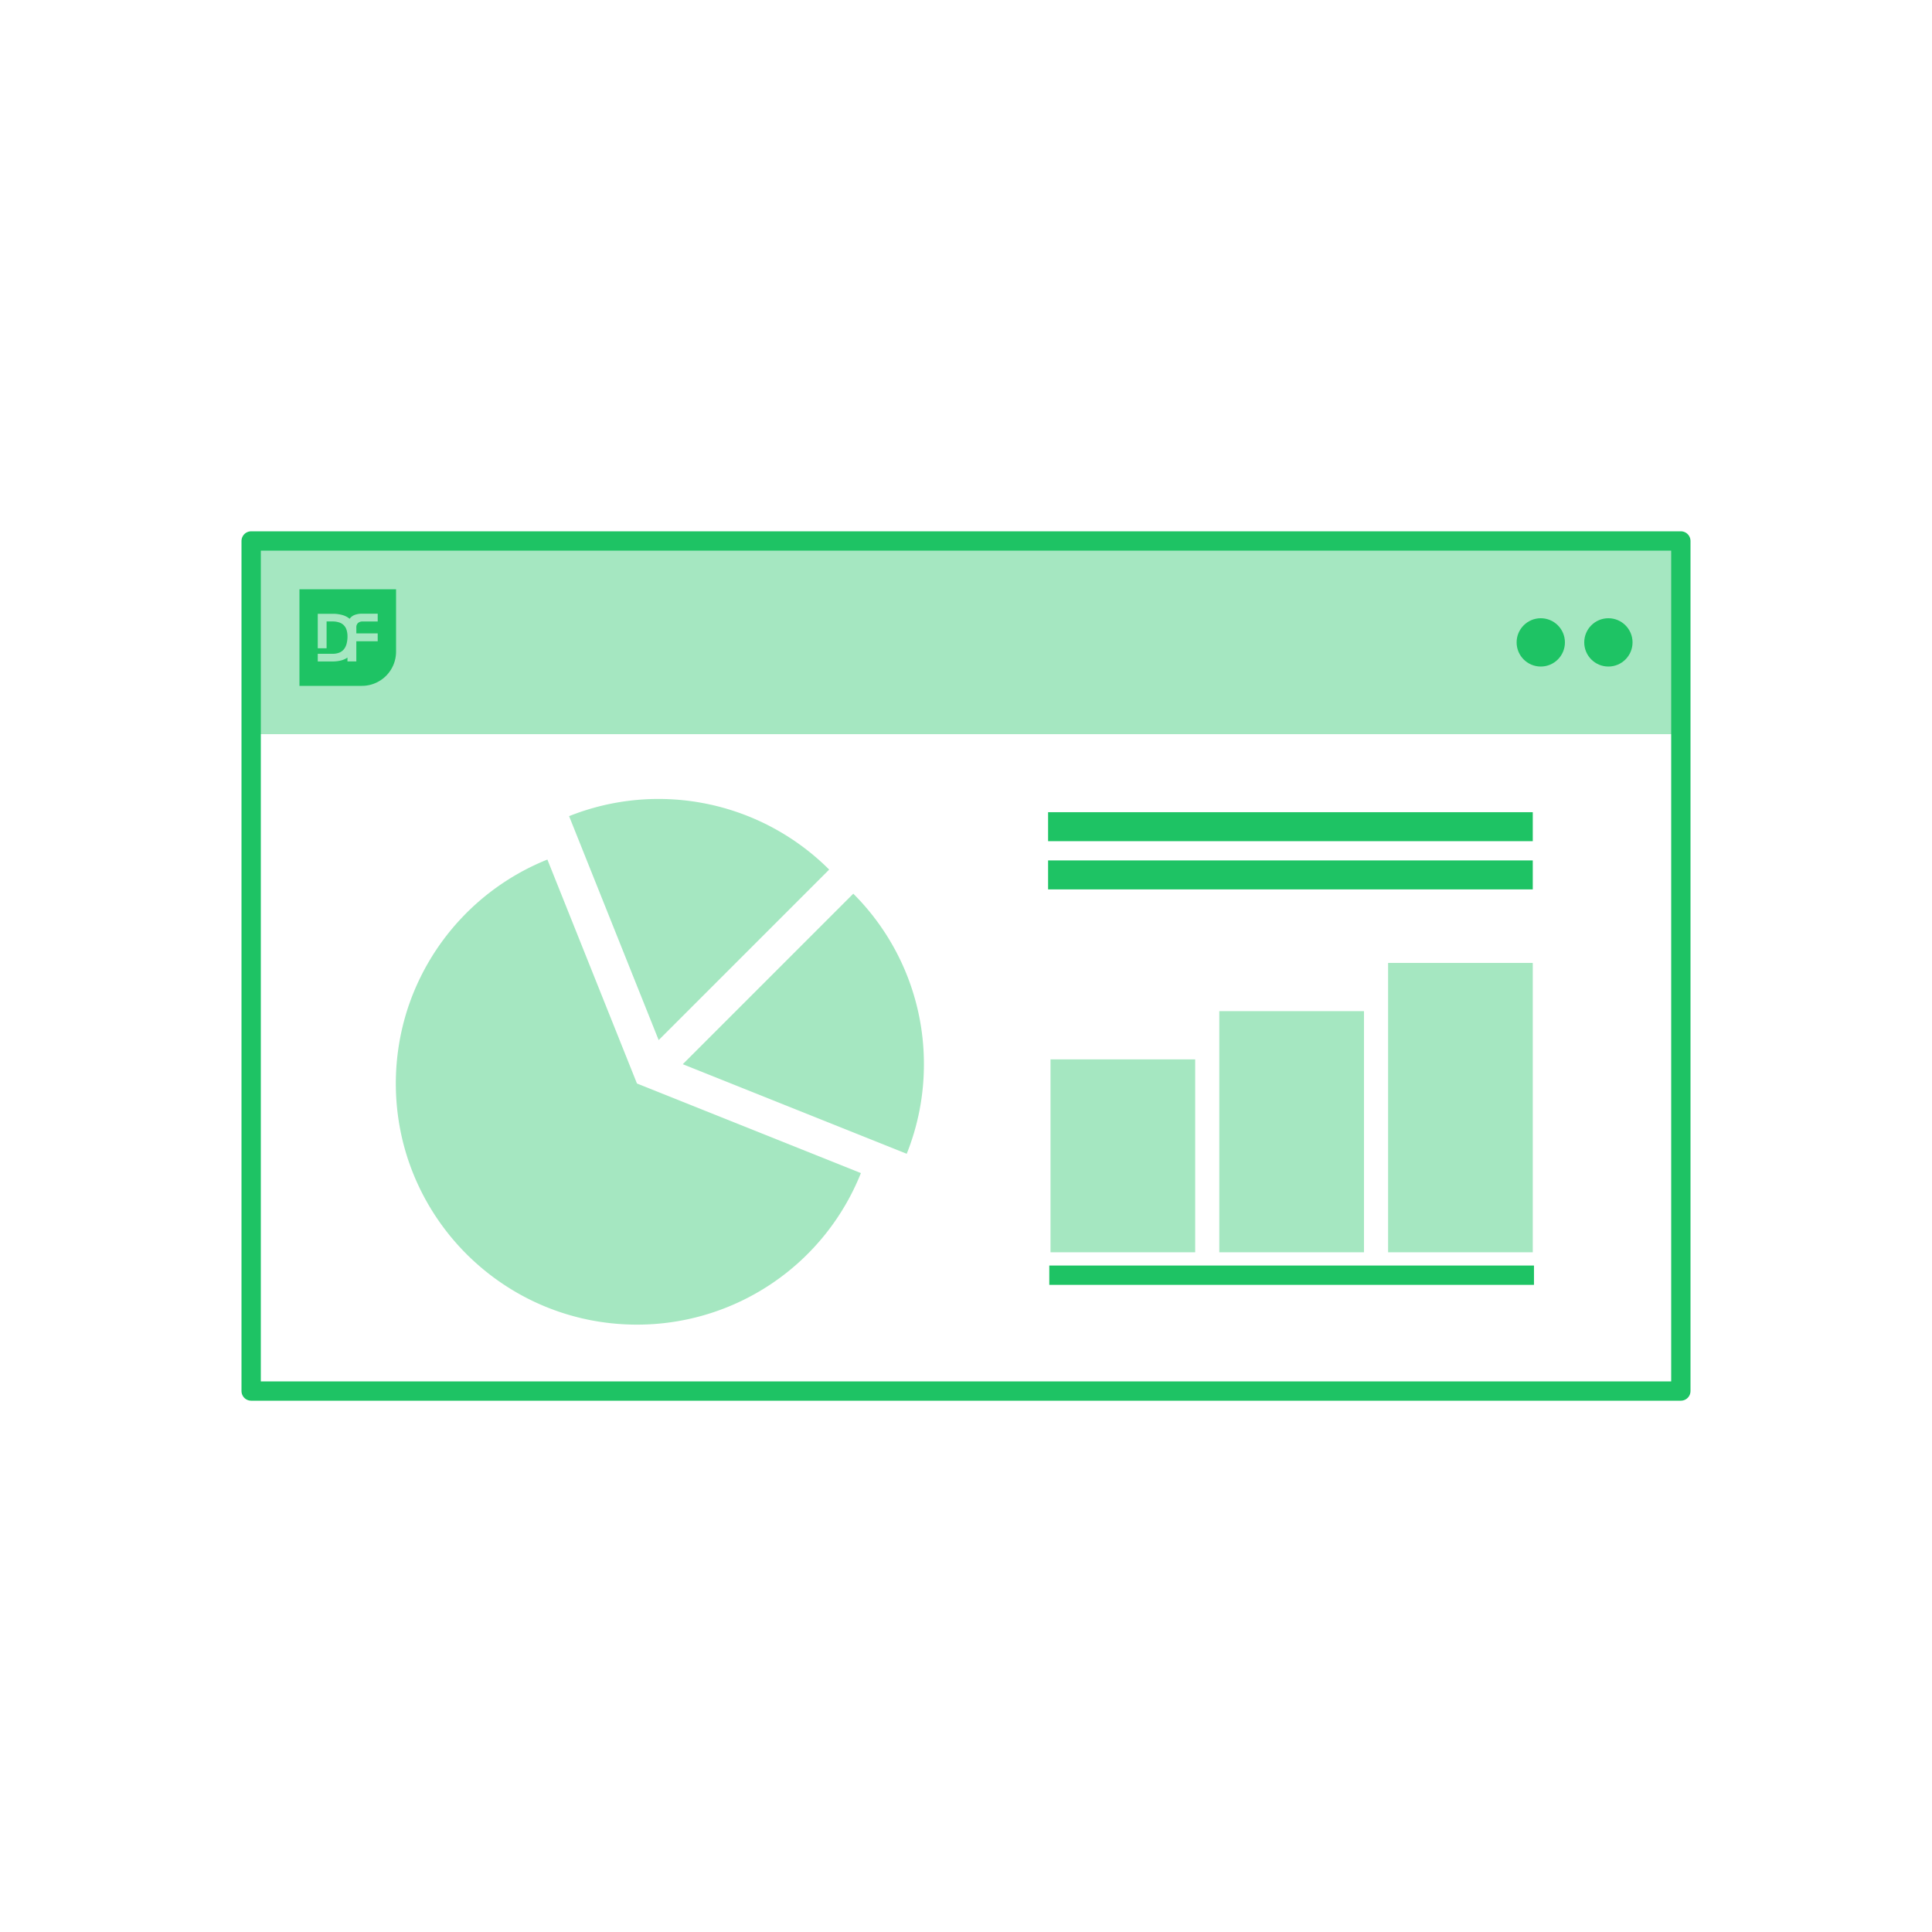 <svg xmlns="http://www.w3.org/2000/svg" xmlns:xlink="http://www.w3.org/1999/xlink" width="200" height="200" viewBox="0 0 200 200">
  <defs>
    <clipPath id="clip-DataFlex_-_Studio_-_Quick_view_-_Dashboard_-_Green">
      <rect width="200" height="200"/>
    </clipPath>
  </defs>
  <g id="DataFlex_-_Studio_-_Quick_view_-_Dashboard_-_Green" data-name="DataFlex - Studio - Quick view - Dashboard - Green" clip-path="url(#clip-DataFlex_-_Studio_-_Quick_view_-_Dashboard_-_Green)">
    <path id="Subtraction_1" data-name="Subtraction 1" d="M6.459,10H0V0H10V6.459A3.538,3.538,0,0,1,6.459,10ZM4.968,7.072h0v.4h.919V5.385H8.1V4.566H5.888V3.953a.6.6,0,0,1,.172-.461.688.688,0,0,1,.48-.154H8.1V2.532H6.482a2.089,2.089,0,0,0-.786.132,1.092,1.092,0,0,0-.5.394,2.03,2.03,0,0,0-.744-.388,3.6,3.6,0,0,0-1.015-.13H1.895V6.111h.913V3.333h.628a2.128,2.128,0,0,1,.669.1,1.153,1.153,0,0,1,.766.764,2.128,2.128,0,0,1,.1.668v.021a2.905,2.905,0,0,1-.1.785,1.483,1.483,0,0,1-.288.561,1.191,1.191,0,0,1-.478.336,1.838,1.838,0,0,1-.669.112H1.895v.793H3.436a3.447,3.447,0,0,0,.859-.1,2.163,2.163,0,0,0,.673-.3Z" transform="translate(31 61)" fill="#1ec364" stroke="rgba(0,0,0,0)" stroke-miterlimit="10" stroke-width="1"/>
    <g id="Group_1" data-name="Group 1" transform="translate(40.976 82.708)">
      <path id="Intersection_1" data-name="Intersection 1" d="M0,1.779A24.992,24.992,0,0,1,26.924,7.311L9.273,24.962Z" transform="translate(17.936)" fill="#1ec364" opacity="0.4"/>
      <path id="Intersection_2" data-name="Intersection 2" d="M0,17.651,17.651,0a24.884,24.884,0,0,1,7.311,17.651,24.9,24.9,0,0,1-1.779,9.273Z" transform="translate(29.705 9.807)" fill="#1ec364" opacity="0.4"/>
      <path id="Subtraction_3" data-name="Subtraction 3" d="M24.962,48.145a25.146,25.146,0,0,1-5.031-.507,24.825,24.825,0,0,1-8.926-3.756A25.035,25.035,0,0,1,1.962,32.9,24.836,24.836,0,0,1,.507,28.214a25.147,25.147,0,0,1,.651-12.569A25.028,25.028,0,0,1,15.689,0l9.273,23.183,23.183,9.273A24.933,24.933,0,0,1,24.962,48.145Z" transform="translate(0 6.272)" fill="#1ec364" opacity="0.4"/>
    </g>
    <g id="Rectangle_1" data-name="Rectangle 1" transform="translate(25 55)" fill="none" stroke="#1ec364" stroke-linecap="round" stroke-linejoin="round" stroke-width="2">
      <rect width="150" height="90" stroke="none"/>
      <rect x="1" y="1" width="148" height="88" fill="none"/>
    </g>
    <rect id="Rectangle_2" data-name="Rectangle 2" width="148" height="20" transform="translate(26 56)" fill="#1ec364" opacity="0.4"/>
    <line id="Line_1" data-name="Line 1" x2="50.174" transform="translate(108.623 132.008)" fill="none" stroke="#1ec364" stroke-width="2"/>
    <rect id="Rectangle_3" data-name="Rectangle 3" width="14.977" height="19.97" transform="translate(108.748 109.667)" fill="#1ec364" opacity="0.4"/>
    <line id="Line_2" data-name="Line 2" x2="50.174" transform="translate(108.498 85.578)" fill="none" stroke="#1ec364" stroke-width="3"/>
    <line id="Line_3" data-name="Line 3" x2="50.174" transform="translate(108.498 90.571)" fill="none" stroke="#1ec364" stroke-width="3"/>
    <circle id="Ellipse_1" data-name="Ellipse 1" cx="2.5" cy="2.5" r="2.5" transform="translate(164 64)" fill="#1ec364"/>
    <circle id="Ellipse_2" data-name="Ellipse 2" cx="2.5" cy="2.5" r="2.5" transform="translate(157 64)" fill="#1ec364"/>
    <rect id="Rectangle_4" data-name="Rectangle 4" width="14.977" height="24.962" transform="translate(126.221 104.674)" fill="#1ec364" opacity="0.4"/>
    <rect id="Rectangle_5" data-name="Rectangle 5" width="14.977" height="29.954" transform="translate(143.694 99.682)" fill="#1ec364" opacity="0.4"/>
  </g>
</svg>
